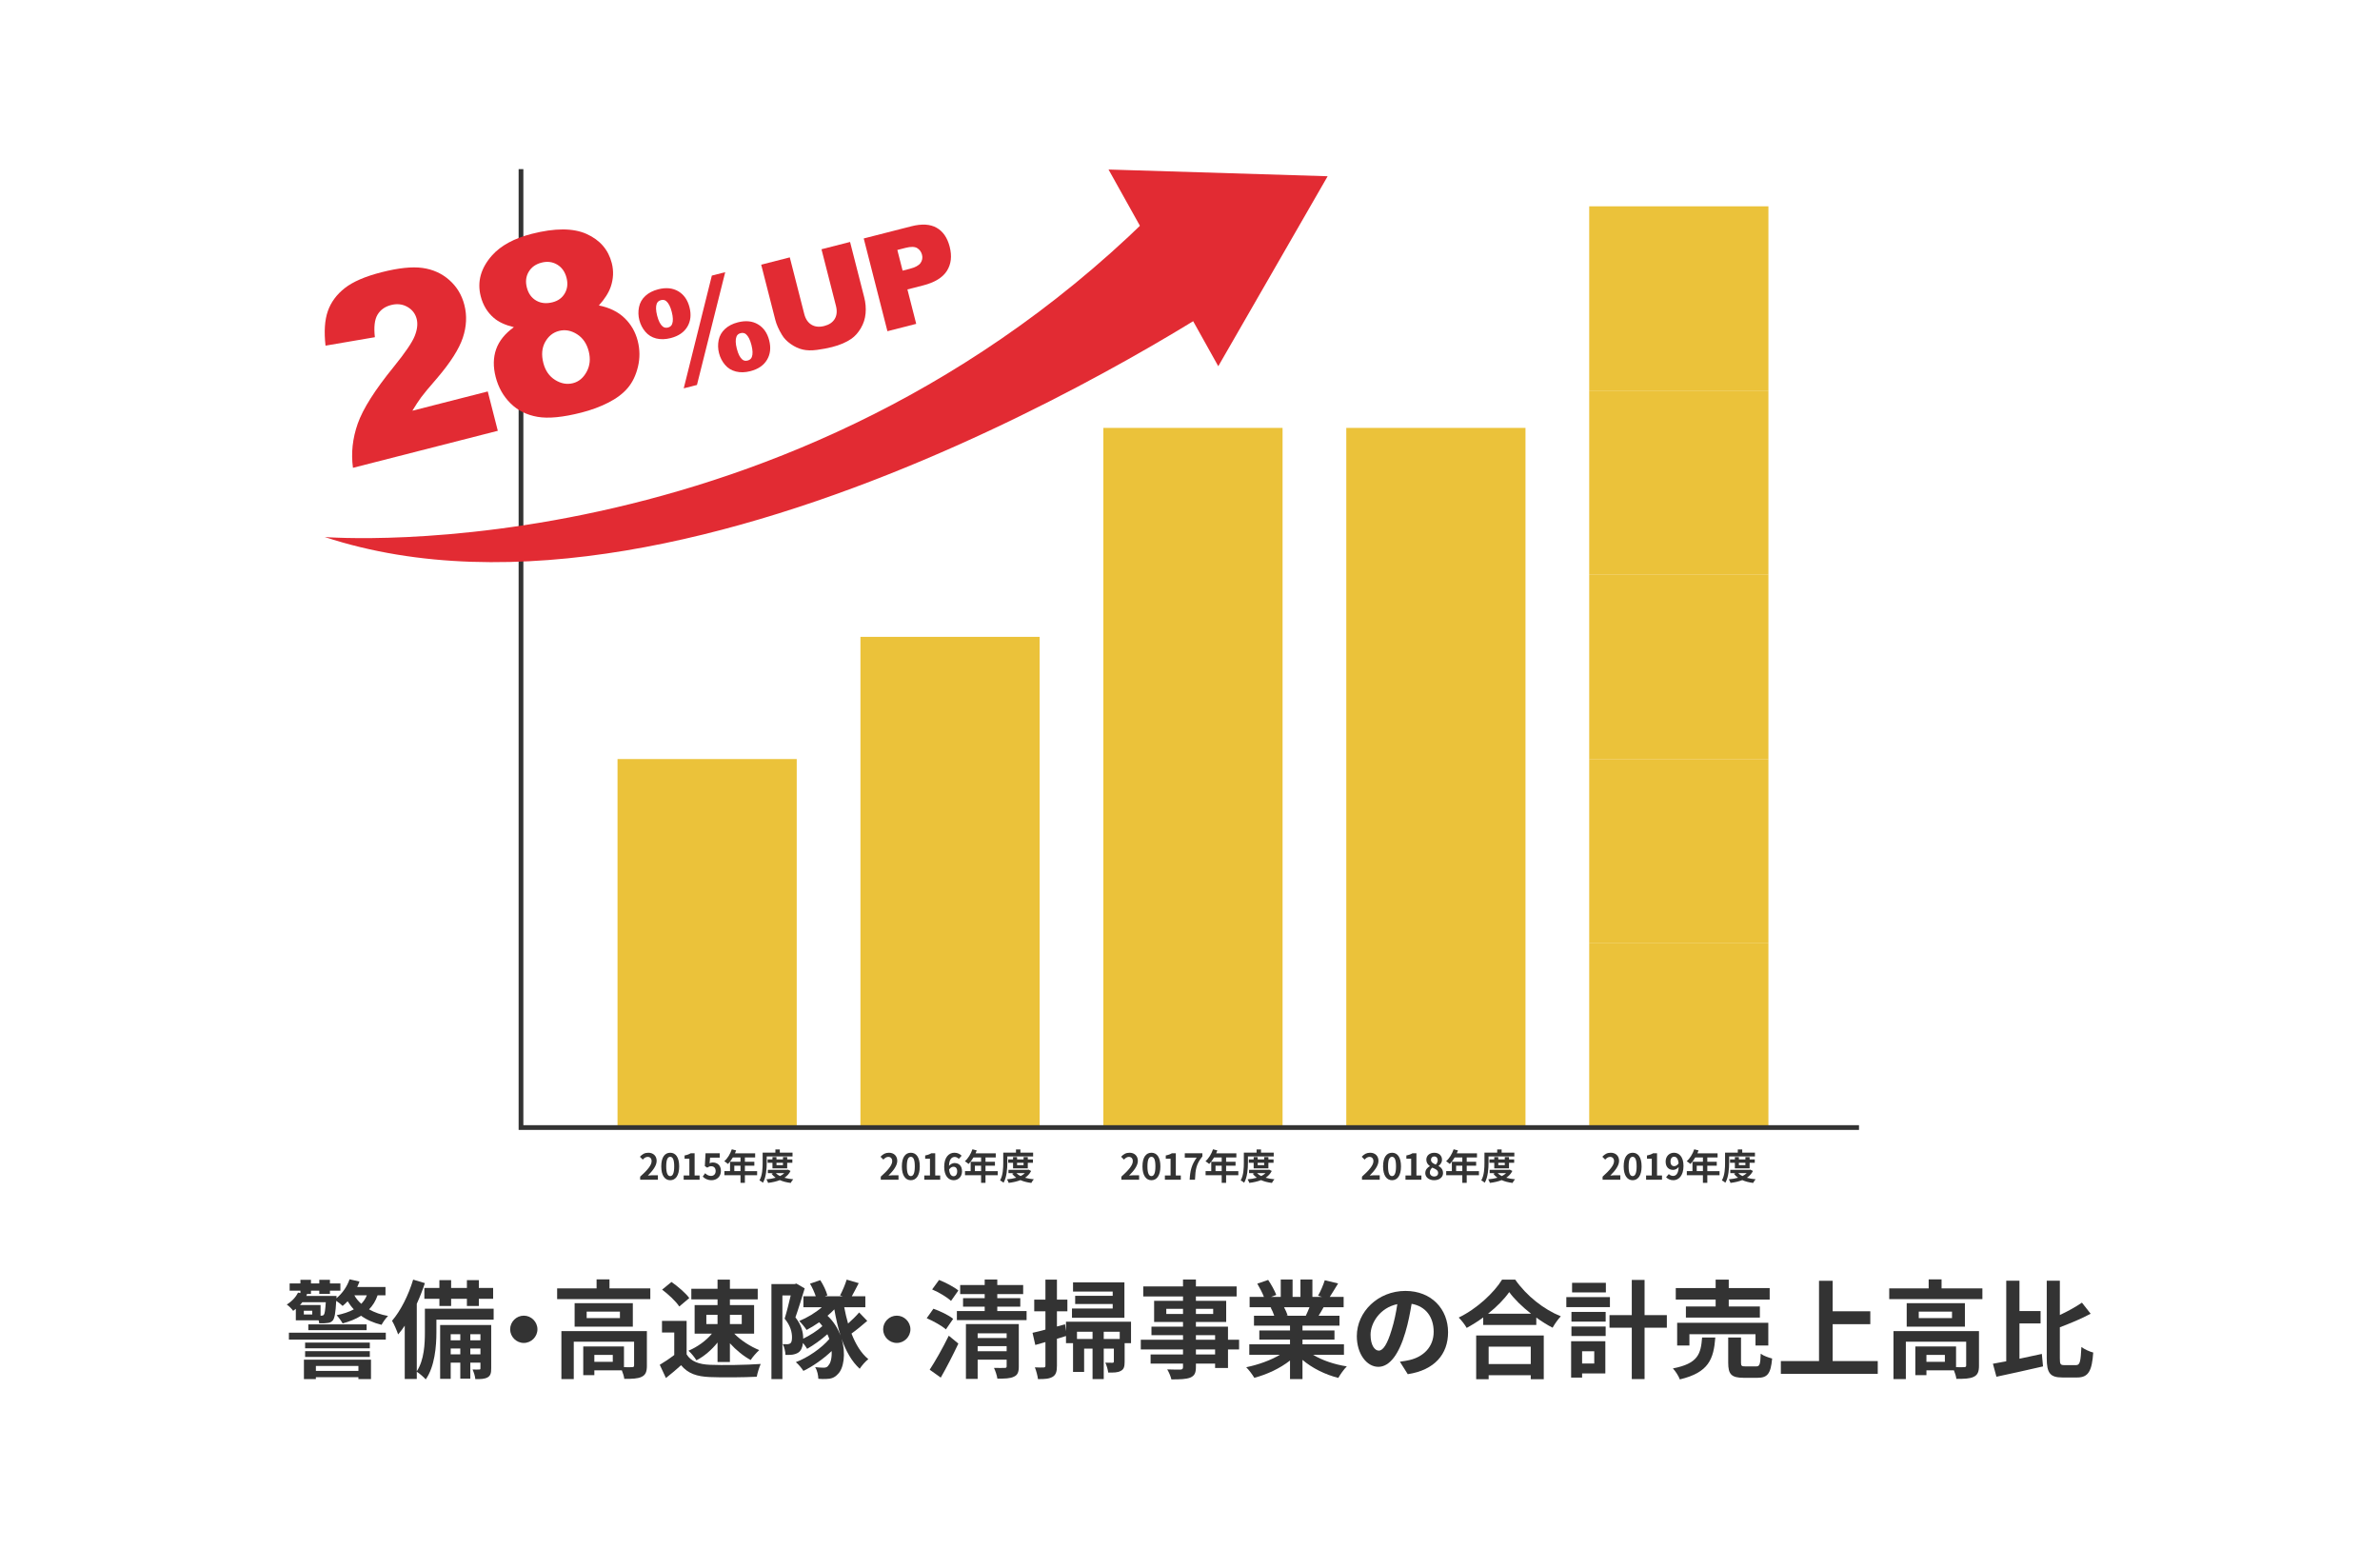 <?xml version="1.0" encoding="UTF-8"?><svg id="_レイヤー_1" xmlns="http://www.w3.org/2000/svg" viewBox="0 0 415 270"><defs><style>.cls-1{fill:none;stroke:#333;stroke-miterlimit:10;stroke-width:.826px;}.cls-2{fill:#fff;}.cls-3{fill:#ebc23a;}.cls-4{fill:#333;}.cls-5{fill:#e22b33;}</style></defs><rect class="cls-2" width="415" height="270"/><g><g><g><path class="cls-4" d="M65.842,225.845c-.335,.985-.837,1.784-1.487,2.454,.948,.539,2.063,.93,3.309,1.152-.39,.372-.874,1.06-1.134,1.542-1.375-.335-2.565-.855-3.569-1.58-.91,.577-2.007,1.004-3.216,1.339-.185-.354-.706-1.097-1.04-1.432,1.134-.242,2.156-.558,2.992-1.022-.408-.427-.762-.91-1.078-1.412-.279,.297-.577,.576-.874,.818-.241-.242-.706-.632-1.115-.892-.112,2.082-.278,3.011-.595,3.42-.26,.297-.595,.427-.967,.447-.335,.055-.873,.075-1.412,.055-.018-.148-.037-.335-.093-.52h-3.978v-2.007c-.148,.13-.297,.241-.465,.353-.241-.353-.762-.874-1.115-1.097,.948-.595,1.599-1.338,1.97-2.082l.409,.075v-.409h-1.877v-1.263h1.877v-.632h1.84v.632h1.451v-.632h1.858v.632h1.822v1.263h-1.822v.559h-1.858v-.559h-1.451v.559h-.892l.224,.036c-.056,.112-.094,.205-.149,.317h5.279s0,.205-.018,.408c1.04-.873,1.859-2.045,2.286-3.308l1.728,.39c-.111,.316-.241,.632-.39,.948h4.926v1.45h-1.375Zm-15.465,6.525h16.896v1.208h-16.896v-1.208Zm5.706-2.974c.167,0,.279-.037,.39-.167,.149-.187,.242-.762,.335-2.175h-4.089c-.13,.167-.26,.335-.409,.483h3.588v1.859h.185Zm-1.635-.855h-1.469v.65h1.469v-.65Zm-1.45,8.531h11.691v3.383h-2.194v-.335h-7.416v.335h-2.082v-3.383Zm11.487-1.988h-11.283v-.986h11.283v.986Zm-11.283,.501h11.283v1.004h-11.283v-1.004Zm10.726-4.665v1.003h-10.168v-1.003h10.168Zm-8.847,7.249v.855h7.416v-.855h-7.416Zm6.709-12.324c.297,.558,.707,1.041,1.209,1.487,.409-.427,.743-.91,.967-1.487h-2.176Z"/><path class="cls-4" d="M86.078,230.102h-9.982v2.194c0,2.417-.279,5.966-1.859,8.215-.316-.371-1.134-1.078-1.562-1.338v1.264h-2.1v-9.294c-.372,.558-.762,1.078-1.152,1.524-.167-.52-.707-1.804-1.06-2.379,1.487-1.729,2.862-4.443,3.68-7.175l2.046,.613c-.391,1.19-.874,2.417-1.413,3.606v11.766c1.302-1.989,1.413-4.796,1.413-6.84v-4.071h11.989v1.914Zm-9.461-5.539v-1.357h2.045v1.357h2.751v-1.357h2.082v1.357h2.491v1.896h-2.491v1.245h-2.082v-1.245h-2.751v1.245h-2.045v-1.245h-2.621v-1.896h2.621Zm9.034,14.015c0,.837-.112,1.282-.632,1.58-.502,.279-1.171,.317-2.137,.297-.037-.502-.261-1.19-.484-1.673,.52,.018,.985,.018,1.171,0,.167,0,.205-.037,.205-.224v-.966h-1.766v2.788h-1.747v-2.788h-1.674v2.825h-1.84v-9.387h8.904v7.547Zm-7.064-5.948v1.06h1.674v-1.06h-1.674Zm1.674,3.513v-1.022h-1.674v1.022h1.674Zm1.747-3.513v1.06h1.766v-1.06h-1.766Zm1.766,3.513v-1.022h-1.766v1.022h1.766Z"/><path class="cls-4" d="M91.334,229.396c1.302,0,2.379,1.078,2.379,2.379s-1.078,2.379-2.379,2.379-2.379-1.079-2.379-2.379,1.079-2.379,2.379-2.379Z"/><path class="cls-4" d="M113.394,224.638v1.877h-16.246v-1.877h6.878v-1.562h2.249v1.562h7.12Zm-.595,13.476c0,1.022-.205,1.617-.93,1.952-.688,.335-1.674,.353-3.011,.353-.055-.427-.223-1.003-.427-1.487h-4.796v.837h-1.934v-5h7.101v3.606c.631,.018,1.208,.018,1.412,0,.278-.018,.353-.075,.353-.297v-4.144h-10.52v6.524h-2.156v-8.365h14.907v6.023Zm-2.454-10.892v4.089h-10.149v-4.089h10.149Zm-2.249,1.468h-5.8v1.134h5.8v-1.134Zm-1.245,7.547h-3.216v1.208h3.216v-1.208Z"/><path class="cls-4" d="M119.726,236.144c.762,1.245,2.156,1.747,4.09,1.821,2.175,.094,6.356,.037,8.828-.148-.241,.52-.576,1.599-.688,2.23-2.23,.112-5.966,.149-8.178,.056-2.286-.093-3.811-.614-5.019-2.064-.819,.725-1.636,1.45-2.64,2.231l-1.078-2.306c.78-.464,1.71-1.078,2.528-1.71v-3.922h-2.138v-2.026h4.294v5.837Zm-1.282-8.346c-.576-.892-1.895-2.119-2.992-2.937l1.635-1.339c1.115,.781,2.472,1.934,3.104,2.808l-1.747,1.468Zm6.673-1.245h-4.572v-1.841h4.572v-1.598h2.156v1.598h4.851v1.841h-4.851v1.003h4.219v4.982h-3.457c1.115,1.152,2.825,2.249,4.349,2.862-.465,.427-1.152,1.19-1.487,1.729-1.227-.651-2.547-1.729-3.624-2.919v3.271h-2.156v-3.401c-1.022,1.282-2.342,2.417-3.68,3.104-.317-.52-.93-1.282-1.394-1.673,1.524-.632,3.085-1.747,4.089-2.974h-3.011v-4.982h3.996v-1.003Zm-1.952,4.312h1.952v-1.617h-1.952v1.617Zm4.108-1.617v1.617h2.064v-1.617h-2.064Z"/><path class="cls-4" d="M151.226,230.306c-.873,.762-1.895,1.599-2.75,2.212,.725,1.859,1.673,3.439,2.937,4.461-.502,.372-1.152,1.134-1.506,1.674-1.393-1.264-2.397-3.068-3.16-5.223,.799,2.62,.353,5.241-.669,6.171-.576,.632-1.17,.818-2.082,.837-.39,.018-.818,0-1.301-.037-.019-.577-.167-1.413-.559-2.026,.595,.055,1.06,.093,1.469,.093,.39,0,.688-.075,.91-.483,.335-.372,.559-1.282,.502-2.417-1.431,1.357-3.29,2.677-4.926,3.457-.316-.483-.855-1.152-1.32-1.523,2.082-.781,4.48-2.436,5.837-4.034-.094-.279-.205-.559-.335-.837-1.06,.948-2.436,1.933-3.532,2.547-.187-.317-.447-.688-.725-1.022-.094,.78-.335,1.338-.781,1.654-.297,.204-.65,.316-1.078,.39-.317,.037-.762,.055-1.19,.037-.019-.52-.187-1.357-.484-1.877,.335,.018,.577,.018,.819,.018,.205-.018,.371-.055,.52-.167,.205-.148,.279-.52,.279-1.04,0-.856-.242-2.008-1.283-3.253,.372-1.171,.762-2.789,1.06-4.052h-1.45v14.591h-1.914v-16.562h4.034l.316-.093,1.451,.837c-.484,1.58-1.097,3.606-1.617,5.056,1.115,1.412,1.356,2.657,1.356,3.717,1.153-.558,2.473-1.394,3.346-2.193-.167-.242-.353-.465-.558-.669-.725,.502-1.487,.967-2.194,1.338-.26-.408-.91-1.208-1.282-1.561,1.394-.577,2.826-1.432,3.941-2.398h-3.216v-1.914h2.156c-.242-.707-.613-1.542-1.004-2.193l1.784-.614c.539,.799,1.041,1.896,1.246,2.639l-.427,.167h3.104l-.465-.148c.408-.762,.892-1.896,1.152-2.751l2.1,.613c-.427,.819-.836,1.636-1.208,2.286h2.361v1.914h-3.681c.185,.985,.409,1.934,.669,2.844,.688-.613,1.431-1.338,1.933-1.933l1.412,1.468Zm-4.665,2.547c-.447-1.412-.799-2.937-1.079-4.554-.372,.39-.762,.762-1.19,1.115,1.079,1.004,1.804,2.212,2.268,3.439Z"/><path class="cls-4" d="M156.371,229.396c1.302,0,2.379,1.078,2.379,2.379s-1.078,2.379-2.379,2.379-2.379-1.079-2.379-2.379,1.079-2.379,2.379-2.379Z"/><path class="cls-4" d="M164.936,231.794c-.707-.632-2.175-1.45-3.346-1.952l1.171-1.654c1.152,.409,2.695,1.134,3.439,1.766l-1.264,1.84Zm-2.825,7.027c.928-1.413,2.267-3.755,3.327-5.93l1.673,1.375c-.93,1.971-2.025,4.108-3.067,5.93l-1.933-1.375Zm3.717-11.99c-.669-.65-2.119-1.505-3.29-2.007l1.208-1.654c1.134,.447,2.621,1.227,3.364,1.841l-1.282,1.821Zm13.178,1.766v1.58h-12.156v-1.58h4.851v-.762h-3.773v-1.487h3.773v-.707h-4.275v-1.58h4.275v-.967h2.194v.967h4.516v1.58h-4.516v.707h4.014v1.487h-4.014v.762h5.111Zm-1.357,9.647c0,.985-.185,1.505-.873,1.803-.651,.317-1.58,.335-2.863,.335-.074-.558-.353-1.375-.595-1.877,.762,.019,1.636,.019,1.878,0,.241,0,.334-.055,.334-.278v-1.153h-5.056v3.346h-2.045v-9.554h9.219v7.38Zm-7.175-5.763v.819h5.056v-.819h-5.056Zm5.056,3.123v-.892h-5.056v.892h5.056Z"/><path class="cls-4" d="M197.217,234.192h-1.115v3.234c0,.818-.111,1.32-.669,1.598-.538,.317-1.245,.297-2.193,.297-.055-.52-.279-1.245-.502-1.728,.558,.018,1.06,.018,1.245,.018,.187-.018,.242-.055,.242-.223v-2.249h-1.766v5.316h-1.951v-5.316h-1.469v4.071h-1.934v-5.019h-1.226v-1.246c-.521,.167-1.06,.317-1.581,.484v4.684c0,1.022-.167,1.58-.725,1.933-.576,.354-1.357,.428-2.583,.409-.056-.539-.297-1.45-.539-2.045,.65,.037,1.301,.037,1.524,.018,.223,0,.316-.074,.316-.316v-4.108c-.613,.187-1.227,.354-1.765,.502l-.484-2.119c.632-.13,1.412-.335,2.249-.558v-3.197h-1.952v-2.026h1.952v-3.494h2.007v3.494h1.822v2.026h-1.822v2.657l1.413-.39,.167,1.209v-1.654h11.338v3.736Zm-1.152-4.424h-9.145v-1.618h7.1v-.78h-6.543v-1.432h6.543v-.743h-6.915v-1.599h8.959v6.172Zm-5.557,3.699v-1.264h-2.714v1.264h2.714Zm4.739-1.264h-2.789v1.264h2.789v-1.264Z"/><path class="cls-4" d="M216.06,235.288h-1.934v3.235h-2.249v-.762h-3.346v.576c0,1.097-.26,1.543-.985,1.859-.706,.279-1.71,.316-3.29,.316-.112-.52-.447-1.282-.725-1.747,.892,.037,1.989,.037,2.286,.037,.353-.018,.464-.13,.464-.465v-.576h-5.651v-1.599h5.651v-.874h-7.36v-1.691h7.36v-.799h-5.501v-1.487h5.501v-.818h-5.037v-3.681h5.037v-.762h-6.933v-1.747h6.933v-1.209h2.249v1.209h7.101v1.747h-7.101v.762h5.28v3.681h-5.28v.818h5.595v2.286h1.934v1.691Zm-9.778-6.189v-.892h-2.918v.892h2.918Zm2.249-.892v.892h3.011v-.892h-3.011Zm0,5.391h3.346v-.799h-3.346v.799Zm3.346,1.691h-3.346v.874h3.346v-.874Z"/><path class="cls-4" d="M228.954,236.217c1.58,.967,3.736,1.692,5.892,2.026-.501,.483-1.152,1.412-1.487,2.007-2.285-.576-4.535-1.692-6.245-3.141v3.346h-2.175v-3.234c-1.728,1.357-4.014,2.435-6.226,3.011-.317-.539-.949-1.394-1.413-1.841,2.082-.427,4.276-1.208,5.874-2.175h-5.335v-1.822h7.1v-.818h-5.353v-1.598h5.353v-.837h-6.283v-1.729h3.532c-.148-.465-.39-1.022-.631-1.45l.223-.037h-3.885v-1.803h2.491c-.26-.707-.743-1.599-1.152-2.305l1.896-.651c.538,.799,1.152,1.896,1.412,2.621l-.911,.335h1.692v-3.03h2.064v3.03h1.375v-3.03h2.082v3.03h1.654l-.669-.205c.447-.762,.911-1.877,1.171-2.695l2.324,.558c-.521,.855-1.023,1.691-1.451,2.342h2.417v1.803h-3.494c-.297,.539-.595,1.041-.874,1.487h3.643v1.729h-6.45v.837h5.577v1.598h-5.577v.818h7.231v1.822h-5.391Zm-5.056-8.29c.26,.484,.502,1.022,.632,1.432l-.317,.055h3.476c.223-.446,.446-.985,.65-1.487h-4.442Z"/><path class="cls-4" d="M244.098,237.426c.706-.093,1.227-.187,1.71-.297,2.361-.558,4.182-2.249,4.182-4.926,0-2.547-1.375-4.443-3.847-4.87-.26,1.562-.577,3.271-1.097,5-1.097,3.717-2.695,5.985-4.703,5.985-2.025,0-3.754-2.249-3.754-5.353,0-4.238,3.699-7.882,8.476-7.882,4.554,0,7.435,3.179,7.435,7.194,0,3.866-2.379,6.616-7.027,7.323l-1.375-2.175Zm-1.432-5.577c.427-1.356,.762-2.937,.985-4.46-3.048,.631-4.666,3.308-4.666,5.334,0,1.859,.744,2.769,1.432,2.769,.762,0,1.506-1.152,2.249-3.643Z"/><path class="cls-4" d="M264.204,223.113c1.988,2.844,4.999,5.204,7.955,6.394-.539,.577-1.041,1.302-1.432,1.989-.948-.483-1.914-1.097-2.844-1.765v1.282h-9.257v-1.302c-.91,.669-1.895,1.282-2.88,1.822-.297-.539-.911-1.338-1.394-1.803,3.197-1.543,6.171-4.35,7.565-6.617h2.286Zm-6.803,9.74h11.784v7.622h-2.267v-.689h-7.342v.689h-2.175v-7.622Zm9.572-3.792c-1.542-1.209-2.919-2.547-3.811-3.773-.873,1.245-2.175,2.565-3.699,3.773h7.51Zm-7.398,5.743v3.029h7.342v-3.029h-7.342Z"/><path class="cls-4" d="M280.722,227.909h-7.602v-1.747h7.602v1.747Zm-.799,11.561h-4.052v.725h-1.914v-6.338h5.966v5.613Zm-5.911-10.726h5.967v1.692h-5.967v-1.692Zm0,2.547h5.967v1.654h-5.967v-1.654Zm6.003-5.948h-5.892v-1.673h5.892v1.673Zm-4.144,10.261v2.137h2.119v-2.137h-2.119Zm14.777-4.108h-3.885v8.959h-2.23v-8.959h-3.885v-2.193h3.885v-6.135h2.23v6.135h3.885v2.193Z"/><path class="cls-4" d="M299.1,233.206c-.297,3.736-1.115,6.097-6.189,7.305-.205-.576-.762-1.45-1.209-1.914,4.406-.855,4.87-2.527,5.093-5.391h2.305Zm.056-6.616h-6.952v-2.008h6.952v-1.468h2.285v1.468h7.138v2.008h-7.138v1.208h5.428v1.934h-12.899v-1.934h5.186v-1.208Zm6.951,8.011v-1.97h-11.524v1.97h-2.137v-3.959h15.892v3.959h-2.231Zm.112,3.643c.613,0,.725-.316,.799-2.212,.446,.353,1.393,.688,1.988,.837-.241,2.677-.818,3.364-2.565,3.364h-2.397c-2.156,0-2.696-.632-2.696-2.621v-4.406h2.231v4.368c0,.595,.111,.669,.78,.669h1.859Z"/><path class="cls-4" d="M327.423,237.314v2.231h-16.896v-2.231h6.654v-13.996h2.379v5.316h6.562v2.249h-6.562v6.431h7.864Z"/><path class="cls-4" d="M345.67,224.638v1.877h-16.246v-1.877h6.878v-1.562h2.249v1.562h7.12Zm-.595,13.476c0,1.022-.205,1.617-.93,1.952-.688,.335-1.674,.353-3.011,.353-.055-.427-.223-1.003-.427-1.487h-4.796v.837h-1.934v-5h7.101v3.606c.631,.018,1.208,.018,1.412,0,.278-.018,.353-.075,.353-.297v-4.144h-10.52v6.524h-2.156v-8.365h14.907v6.023Zm-2.454-10.892v4.089h-10.149v-4.089h10.149Zm-2.249,1.468h-5.8v1.134h5.8v-1.134Zm-1.245,7.547h-3.216v1.208h3.216v-1.208Z"/><path class="cls-4" d="M352.132,236.906c1.283-.261,2.621-.559,3.904-.837l.205,2.175c-2.807,.65-5.836,1.32-8.123,1.803l-.614-2.267c.689-.112,1.469-.26,2.324-.427v-14.053h2.305v5.298h3.681v2.156h-3.681v6.153Zm9.871,1.115c.688,0,.799-.632,.93-3.161,.52,.391,1.45,.819,2.063,.967-.223,3.141-.799,4.349-2.788,4.349h-2.566c-2.156,0-2.751-.743-2.751-3.382v-13.495h2.286v5.985c1.432-.669,2.826-1.45,3.848-2.156l1.524,1.934c-1.617,.873-3.569,1.673-5.372,2.36v5.391c0,1.06,.093,1.209,.799,1.209h2.026Z"/></g><g><g><rect class="cls-3" x="277.109" y="35.972" width="31.248" height="32.125"/><rect class="cls-3" x="277.109" y="68.097" width="31.248" height="32.125"/><rect class="cls-3" x="277.109" y="100.222" width="31.248" height="32.125"/><rect class="cls-3" x="277.109" y="132.347" width="31.248" height="32.125"/><rect class="cls-3" x="277.109" y="164.472" width="31.248" height="32.125"/></g><polygon class="cls-3" points="234.751 74.608 234.751 99.006 234.751 123.403 234.751 147.801 234.751 172.199 234.751 196.597 265.999 196.597 265.999 172.199 265.999 147.801 265.999 123.403 265.999 99.006 265.999 74.608 234.751 74.608"/><polygon class="cls-3" points="192.393 99.006 192.393 123.403 192.393 147.801 192.393 172.199 192.393 196.597 223.641 196.597 223.641 172.199 223.641 147.801 223.641 123.403 223.641 99.006 223.641 74.608 192.393 74.608 192.393 99.006"/><polygon class="cls-3" points="150.035 111.041 150.035 139.56 150.035 168.079 150.035 196.597 181.283 196.597 181.283 168.079 181.283 139.56 181.283 111.041 150.035 111.041"/><polygon class="cls-3" points="107.677 132.347 107.677 164.472 107.677 196.597 138.925 196.597 138.925 164.472 138.925 132.347 107.677 132.347"/><polyline class="cls-1" points="90.846 29.489 90.846 196.597 324.154 196.597"/><g><path class="cls-4" d="M111.625,205.162c1.253-1.123,1.996-1.99,1.996-2.701,0-.468-.256-.749-.693-.749-.337,0-.618,.219-.849,.475l-.499-.499c.424-.45,.837-.699,1.467-.699,.873,0,1.453,.561,1.453,1.421,0,.837-.693,1.734-1.534,2.558,.231-.025,.536-.049,.749-.049h1.004v.773h-3.094v-.53Z"/><path class="cls-4" d="M115.303,203.366c0-1.597,.624-2.376,1.566-2.376,.936,0,1.56,.785,1.56,2.376s-.624,2.415-1.56,2.415c-.942,0-1.566-.824-1.566-2.415Zm2.258,0c0-1.291-.299-1.665-.693-1.665-.399,0-.699,.374-.699,1.665s.299,1.697,.699,1.697c.393,0,.693-.399,.693-1.697Z"/><path class="cls-4" d="M119.212,204.951h.992v-2.92h-.836v-.568c.462-.088,.779-.206,1.073-.387h.679v3.874h.868v.742h-2.776v-.742Z"/><path class="cls-4" d="M122.534,205.15l.423-.587c.262,.256,.587,.468,1.017,.468,.48,0,.817-.305,.817-.848,0-.536-.312-.837-.779-.837-.274,0-.424,.07-.693,.244l-.417-.274,.124-2.24h2.471v.767h-1.679l-.087,.98c.18-.088,.343-.131,.554-.131,.774,0,1.422,.462,1.422,1.466,0,1.029-.761,1.622-1.616,1.622-.729,0-1.216-.287-1.559-.63Z"/><path class="cls-4" d="M132.019,204.906h-2.133v1.336h-.767v-1.336h-2.807v-.711h.985v-1.634h1.822v-.749h-1.335c-.256,.444-.555,.843-.848,1.135-.144-.124-.462-.374-.643-.48,.562-.474,1.042-1.272,1.311-2.077l.754,.193c-.055,.175-.124,.344-.206,.512h3.524v.717h-1.79v.749h1.647v.687h-1.647v.948h2.133v.711Zm-2.9-.711v-.948h-1.079v.948h1.079Z"/><path class="cls-4" d="M133.694,202.718c0,1.01-.094,2.539-.661,3.499-.125-.125-.437-.331-.605-.405,.517-.886,.554-2.184,.554-3.094v-1.747h2.221v-.555h.773v.555h2.215v.661h-4.497v1.086Zm4.155,1.447c-.25,.499-.618,.886-1.067,1.186,.455,.131,.973,.218,1.534,.268-.15,.155-.344,.443-.437,.636-.718-.088-1.354-.25-1.896-.493-.612,.243-1.311,.393-2.053,.487-.056-.188-.188-.468-.299-.624,.574-.05,1.123-.137,1.615-.281-.274-.193-.517-.423-.717-.692l.293-.107h-.93v-.58h3.362l.131-.031,.462,.231Zm-3.156-.449v-.974h-.843v-.586h.843v-.412h.699v.412h1.135v-.412h.736v.412h.898v.586h-.898v.974h-2.57Zm.586,.829c.188,.2,.438,.369,.73,.512,.287-.137,.543-.313,.749-.512h-1.479Zm.113-1.803v.412h1.135v-.412h-1.135Z"/></g><g><path class="cls-4" d="M153.579,205.162c1.254-1.123,1.996-1.99,1.996-2.701,0-.468-.255-.749-.692-.749-.338,0-.618,.219-.849,.475l-.499-.499c.424-.45,.836-.699,1.466-.699,.873,0,1.454,.561,1.454,1.421,0,.837-.693,1.734-1.534,2.558,.231-.025,.536-.049,.748-.049h1.004v.773h-3.094v-.53Z"/><path class="cls-4" d="M157.258,203.366c0-1.597,.623-2.376,1.566-2.376,.936,0,1.559,.785,1.559,2.376s-.623,2.415-1.559,2.415c-.943,0-1.566-.824-1.566-2.415Zm2.257,0c0-1.291-.299-1.665-.692-1.665-.399,0-.699,.374-.699,1.665s.299,1.697,.699,1.697c.392,0,.692-.399,.692-1.697Z"/><path class="cls-4" d="M161.167,204.951h.991v-2.92h-.836v-.568c.462-.088,.78-.206,1.074-.387h.679v3.874h.867v.742h-2.775v-.742Z"/><path class="cls-4" d="M167.189,202.062c-.162-.188-.443-.337-.711-.337-.53,0-.967,.399-1.004,1.553,.249-.305,.648-.492,.948-.492,.774,0,1.323,.462,1.323,1.453,0,.949-.661,1.541-1.447,1.541-.88,0-1.659-.706-1.659-2.333,0-1.722,.854-2.458,1.783-2.458,.562,0,.974,.237,1.254,.523l-.487,.549Zm-.286,2.177c0-.548-.256-.804-.655-.804-.249,0-.524,.131-.755,.487,.088,.842,.399,1.166,.786,1.166,.343,0,.624-.287,.624-.849Z"/><path class="cls-4" d="M173.974,204.906h-2.133v1.336h-.767v-1.336h-2.808v-.711h.986v-1.634h1.822v-.749h-1.335c-.256,.444-.555,.843-.849,1.135-.143-.124-.462-.374-.642-.48,.562-.474,1.041-1.272,1.31-2.077l.755,.193c-.056,.175-.125,.344-.206,.512h3.524v.717h-1.79v.749h1.646v.687h-1.646v.948h2.133v.711Zm-2.9-.711v-.948h-1.08v.948h1.08Z"/><path class="cls-4" d="M175.647,202.718c0,1.01-.093,2.539-.661,3.499-.124-.125-.437-.331-.605-.405,.518-.886,.555-2.184,.555-3.094v-1.747h2.221v-.555h.773v.555h2.215v.661h-4.498v1.086Zm4.155,1.447c-.249,.499-.617,.886-1.067,1.186,.456,.131,.973,.218,1.534,.268-.149,.155-.343,.443-.437,.636-.717-.088-1.354-.25-1.896-.493-.611,.243-1.31,.393-2.053,.487-.055-.188-.187-.468-.299-.624,.575-.05,1.123-.137,1.616-.281-.274-.193-.518-.423-.718-.692l.293-.107h-.93v-.58h3.362l.131-.031,.462,.231Zm-3.156-.449v-.974h-.842v-.586h.842v-.412h.699v.412h1.135v-.412h.737v.412h.898v.586h-.898v.974h-2.571Zm.587,.829c.188,.2,.437,.369,.73,.512,.287-.137,.542-.313,.748-.512h-1.478Zm.112-1.803v.412h1.135v-.412h-1.135Z"/></g><g><path class="cls-4" d="M195.534,205.162c1.253-1.123,1.996-1.99,1.996-2.701,0-.468-.256-.749-.693-.749-.337,0-.618,.219-.849,.475l-.499-.499c.424-.45,.837-.699,1.467-.699,.873,0,1.453,.561,1.453,1.421,0,.837-.693,1.734-1.534,2.558,.231-.025,.536-.049,.749-.049h1.004v.773h-3.094v-.53Z"/><path class="cls-4" d="M199.212,203.366c0-1.597,.624-2.376,1.566-2.376,.936,0,1.56,.785,1.56,2.376s-.624,2.415-1.56,2.415c-.942,0-1.566-.824-1.566-2.415Zm2.258,0c0-1.291-.299-1.665-.693-1.665-.399,0-.699,.374-.699,1.665s.299,1.697,.699,1.697c.393,0,.693-.399,.693-1.697Z"/><path class="cls-4" d="M203.12,204.951h.992v-2.92h-.836v-.568c.462-.088,.779-.206,1.073-.387h.679v3.874h.868v.742h-2.776v-.742Z"/><path class="cls-4" d="M208.67,201.844h-2.078v-.767h3.069v.555c-1.073,1.31-1.216,2.252-1.29,4.061h-.93c.081-1.603,.349-2.626,1.229-3.849Z"/><path class="cls-4" d="M215.928,204.906h-2.133v1.336h-.767v-1.336h-2.807v-.711h.985v-1.634h1.822v-.749h-1.335c-.256,.444-.555,.843-.848,1.135-.144-.124-.462-.374-.643-.48,.562-.474,1.042-1.272,1.311-2.077l.754,.193c-.055,.175-.124,.344-.206,.512h3.524v.717h-1.79v.749h1.647v.687h-1.647v.948h2.133v.711Zm-2.9-.711v-.948h-1.079v.948h1.079Z"/><path class="cls-4" d="M217.602,202.718c0,1.01-.094,2.539-.661,3.499-.125-.125-.437-.331-.605-.405,.517-.886,.554-2.184,.554-3.094v-1.747h2.221v-.555h.773v.555h2.215v.661h-4.497v1.086Zm4.155,1.447c-.25,.499-.618,.886-1.067,1.186,.455,.131,.973,.218,1.534,.268-.15,.155-.344,.443-.437,.636-.718-.088-1.354-.25-1.896-.493-.612,.243-1.311,.393-2.053,.487-.056-.188-.188-.468-.299-.624,.574-.05,1.123-.137,1.615-.281-.274-.193-.517-.423-.717-.692l.293-.107h-.93v-.58h3.362l.131-.031,.462,.231Zm-3.156-.449v-.974h-.843v-.586h.843v-.412h.699v.412h1.135v-.412h.736v.412h.898v.586h-.898v.974h-2.57Zm.586,.829c.188,.2,.438,.369,.73,.512,.287-.137,.543-.313,.749-.512h-1.479Zm.113-1.803v.412h1.135v-.412h-1.135Z"/></g><g><path class="cls-4" d="M237.488,205.162c1.254-1.123,1.996-1.99,1.996-2.701,0-.468-.255-.749-.692-.749-.338,0-.618,.219-.849,.475l-.499-.499c.424-.45,.836-.699,1.466-.699,.873,0,1.454,.561,1.454,1.421,0,.837-.693,1.734-1.534,2.558,.231-.025,.536-.049,.748-.049h1.004v.773h-3.094v-.53Z"/><path class="cls-4" d="M241.167,203.366c0-1.597,.623-2.376,1.566-2.376,.936,0,1.559,.785,1.559,2.376s-.623,2.415-1.559,2.415c-.943,0-1.566-.824-1.566-2.415Zm2.257,0c0-1.291-.299-1.665-.692-1.665-.399,0-.699,.374-.699,1.665s.299,1.697,.699,1.697c.392,0,.692-.399,.692-1.697Z"/><path class="cls-4" d="M245.075,204.951h.991v-2.92h-.836v-.568c.462-.088,.78-.206,1.074-.387h.679v3.874h.867v.742h-2.775v-.742Z"/><path class="cls-4" d="M248.528,204.544c0-.592,.362-.973,.792-1.204v-.031c-.356-.255-.611-.605-.611-1.098,0-.742,.586-1.216,1.39-1.216,.818,0,1.342,.493,1.342,1.229,0,.455-.287,.836-.593,1.054v.031c.424,.231,.773,.606,.773,1.235,0,.7-.617,1.236-1.554,1.236-.879,0-1.54-.512-1.54-1.236Zm2.239-.03c0-.481-.423-.68-1.022-.923-.25,.2-.424,.511-.424,.855,0,.417,.343,.686,.773,.686,.387,0,.673-.218,.673-.617Zm-.075-2.234c0-.374-.225-.642-.611-.642-.313,0-.562,.206-.562,.574,0,.438,.356,.649,.842,.843,.225-.237,.331-.499,.331-.774Z"/><path class="cls-4" d="M257.883,204.906h-2.133v1.336h-.767v-1.336h-2.808v-.711h.986v-1.634h1.822v-.749h-1.335c-.256,.444-.555,.843-.849,1.135-.143-.124-.462-.374-.642-.48,.562-.474,1.041-1.272,1.31-2.077l.755,.193c-.056,.175-.125,.344-.206,.512h3.524v.717h-1.79v.749h1.646v.687h-1.646v.948h2.133v.711Zm-2.9-.711v-.948h-1.08v.948h1.08Z"/><path class="cls-4" d="M259.556,202.718c0,1.01-.093,2.539-.661,3.499-.124-.125-.437-.331-.605-.405,.518-.886,.555-2.184,.555-3.094v-1.747h2.221v-.555h.773v.555h2.215v.661h-4.498v1.086Zm4.155,1.447c-.249,.499-.617,.886-1.067,1.186,.456,.131,.973,.218,1.534,.268-.149,.155-.343,.443-.437,.636-.717-.088-1.354-.25-1.896-.493-.611,.243-1.31,.393-2.053,.487-.055-.188-.187-.468-.299-.624,.575-.05,1.123-.137,1.616-.281-.274-.193-.518-.423-.718-.692l.293-.107h-.93v-.58h3.362l.131-.031,.462,.231Zm-3.156-.449v-.974h-.842v-.586h.842v-.412h.699v.412h1.135v-.412h.737v.412h.898v.586h-.898v.974h-2.571Zm.587,.829c.188,.2,.437,.369,.73,.512,.287-.137,.542-.313,.748-.512h-1.478Zm.112-1.803v.412h1.135v-.412h-1.135Z"/></g><g><path class="cls-4" d="M279.443,205.162c1.253-1.123,1.996-1.99,1.996-2.701,0-.468-.256-.749-.693-.749-.337,0-.618,.219-.849,.475l-.499-.499c.424-.45,.837-.699,1.467-.699,.873,0,1.453,.561,1.453,1.421,0,.837-.693,1.734-1.534,2.558,.231-.025,.536-.049,.749-.049h1.004v.773h-3.094v-.53Z"/><path class="cls-4" d="M283.121,203.366c0-1.597,.624-2.376,1.566-2.376,.936,0,1.56,.785,1.56,2.376s-.624,2.415-1.56,2.415c-.942,0-1.566-.824-1.566-2.415Zm2.258,0c0-1.291-.299-1.665-.693-1.665-.399,0-.699,.374-.699,1.665s.299,1.697,.699,1.697c.393,0,.693-.399,.693-1.697Z"/><path class="cls-4" d="M287.029,204.951h.992v-2.92h-.836v-.568c.462-.088,.779-.206,1.073-.387h.679v3.874h.868v.742h-2.776v-.742Z"/><path class="cls-4" d="M290.994,204.707c.168,.181,.456,.325,.73,.325,.517,0,.948-.393,.985-1.554-.237,.313-.629,.506-.948,.506-.767,0-1.323-.475-1.323-1.454,0-.949,.661-1.54,1.454-1.54,.873,0,1.659,.686,1.659,2.288,0,1.747-.855,2.502-1.771,2.502-.575,0-.992-.244-1.267-.524l.481-.549Zm1.703-1.871c-.081-.842-.399-1.154-.792-1.154-.343,0-.623,.281-.623,.849,0,.542,.255,.798,.654,.798,.25,0,.536-.137,.761-.493Z"/><path class="cls-4" d="M299.837,204.906h-2.133v1.336h-.767v-1.336h-2.807v-.711h.985v-1.634h1.822v-.749h-1.335c-.256,.444-.555,.843-.848,1.135-.144-.124-.462-.374-.643-.48,.562-.474,1.042-1.272,1.311-2.077l.754,.193c-.055,.175-.124,.344-.206,.512h3.524v.717h-1.79v.749h1.647v.687h-1.647v.948h2.133v.711Zm-2.9-.711v-.948h-1.079v.948h1.079Z"/><path class="cls-4" d="M301.511,202.718c0,1.01-.094,2.539-.661,3.499-.125-.125-.437-.331-.605-.405,.517-.886,.554-2.184,.554-3.094v-1.747h2.221v-.555h.773v.555h2.215v.661h-4.497v1.086Zm4.155,1.447c-.25,.499-.618,.886-1.067,1.186,.455,.131,.973,.218,1.534,.268-.15,.155-.344,.443-.437,.636-.718-.088-1.354-.25-1.896-.493-.612,.243-1.311,.393-2.053,.487-.056-.188-.188-.468-.299-.624,.574-.05,1.123-.137,1.615-.281-.274-.193-.517-.423-.717-.692l.293-.107h-.93v-.58h3.362l.131-.031,.462,.231Zm-3.156-.449v-.974h-.843v-.586h.843v-.412h.699v.412h1.135v-.412h.736v.412h.898v.586h-.898v.974h-2.57Zm.586,.829c.188,.2,.438,.369,.73,.512,.287-.137,.543-.313,.749-.512h-1.479Zm.113-1.803v.412h1.135v-.412h-1.135Z"/></g></g></g><g><path class="cls-5" d="M86.801,75.114l-25.256,6.455c-.349-2.568-.07-5.139,.836-7.711,.906-2.573,2.995-5.869,6.268-9.892,1.998-2.463,3.22-4.257,3.667-5.384,.446-1.126,.56-2.116,.341-2.971-.236-.923-.778-1.626-1.627-2.106-.85-.48-1.791-.587-2.825-.323-1.075,.274-1.867,.837-2.375,1.686-.51,.85-.663,2.159-.462,3.927l-8.607,1.473c-.275-2.454-.142-4.458,.4-6.014s1.525-2.892,2.949-4.013c1.423-1.119,3.556-2.041,6.394-2.767,2.963-.757,5.352-1.008,7.172-.755,1.819,.256,3.379,.962,4.681,2.118,1.302,1.157,2.174,2.604,2.617,4.34,.472,1.847,.382,3.749-.269,5.706-.652,1.958-2.147,4.307-4.485,7.048-1.395,1.604-2.32,2.713-2.771,3.328-.453,.614-.968,1.399-1.545,2.355l13.145-3.36,1.754,6.861Z"/><path class="cls-5" d="M89.604,57.047c-1.502-.364-2.668-.903-3.495-1.617-1.13-.973-1.892-2.231-2.286-3.774-.647-2.534,.014-4.914,1.986-7.136,1.542-1.715,3.844-2.964,6.903-3.745,4.051-1.035,7.241-1.028,9.572,.019,2.33,1.048,3.795,2.744,4.393,5.087,.348,1.363,.287,2.737-.18,4.118-.354,1.03-1.044,2.118-2.073,3.26,1.84,.366,3.329,1.094,4.465,2.184,1.138,1.088,1.906,2.419,2.309,3.989,.387,1.515,.4,3.021,.041,4.514s-.954,2.729-1.783,3.704c-.829,.975-1.956,1.824-3.378,2.549-1.422,.722-2.988,1.302-4.696,1.738-3.211,.821-5.761,1.07-7.649,.744-1.888-.324-3.462-1.111-4.721-2.361-1.258-1.248-2.12-2.781-2.585-4.6-.455-1.777-.425-3.388,.086-4.833,.512-1.445,1.542-2.724,3.092-3.84Zm2.261-6.919c.267,1.047,.811,1.808,1.628,2.28,.819,.474,1.772,.572,2.861,.293,.964-.246,1.676-.765,2.133-1.558,.458-.793,.559-1.693,.302-2.698-.268-1.046-.811-1.815-1.624-2.305-.816-.489-1.726-.605-2.732-.348-1.019,.26-1.767,.793-2.244,1.597-.478,.806-.586,1.717-.325,2.737Zm2.878,13.157c.342,1.337,1.027,2.325,2.057,2.965,1.029,.639,2.068,.825,3.115,.558,1.006-.257,1.799-.918,2.378-1.984,.579-1.065,.699-2.259,.361-3.582-.342-1.337-1.024-2.329-2.05-2.977-1.024-.648-2.068-.838-3.128-.567-1.046,.267-1.854,.915-2.422,1.941-.567,1.025-.67,2.241-.312,3.646Z"/><path class="cls-5" d="M111.48,55.809c-.192-.75-.211-1.505-.056-2.266,.155-.759,.522-1.408,1.102-1.944,.58-.536,1.33-.922,2.249-1.157,1.353-.346,2.517-.231,3.494,.341,.977,.575,1.63,1.504,1.959,2.791,.332,1.295,.205,2.428-.377,3.398-.583,.971-1.55,1.63-2.902,1.976-.919,.235-1.762,.256-2.527,.066-.766-.194-1.399-.586-1.9-1.179-.5-.593-.846-1.267-1.04-2.025Zm3.106-.77c.233,.912,.549,1.535,.949,1.873,.26,.222,.575,.288,.943,.194,.368-.094,.608-.301,.723-.619,.189-.488,.167-1.187-.066-2.099-.232-.904-.548-1.529-.95-1.873-.251-.218-.561-.279-.928-.185-.368,.095-.613,.297-.737,.611-.189,.487-.167,1.187,.067,2.099Zm9.538-6.986l2.332-.596-4.928,19.663-2.306,.59,4.902-19.657Zm1.252,13.523c-.194-.756-.215-1.514-.064-2.269,.152-.755,.519-1.403,1.101-1.945,.584-.54,1.331-.926,2.242-1.159,1.361-.348,2.53-.234,3.507,.343,.978,.578,1.632,1.509,1.961,2.796,.329,1.287,.203,2.419-.379,3.392-.581,.976-1.552,1.636-2.913,1.984-.911,.233-1.752,.252-2.523,.058-.77-.195-1.403-.587-1.899-1.178-.495-.591-.84-1.264-1.033-2.022Zm3.105-.769c.233,.911,.549,1.535,.949,1.873,.251,.218,.561,.278,.928,.184s.614-.296,.737-.611c.19-.487,.166-1.187-.067-2.098-.233-.912-.549-1.539-.951-1.884-.259-.216-.573-.276-.941-.182s-.609,.299-.723,.62c-.189,.486-.166,1.186,.067,2.098Z"/><path class="cls-5" d="M143.24,43.461l4.986-1.275,2.462,9.635c.245,.956,.327,1.895,.245,2.821-.081,.924-.359,1.786-.832,2.585-.474,.798-1.027,1.415-1.659,1.851-.879,.609-1.999,1.086-3.359,1.434-.787,.202-1.66,.366-2.618,.493-.959,.128-1.791,.108-2.5-.059-.71-.166-1.399-.485-2.072-.956-.673-.47-1.187-1-1.54-1.591-.573-.95-.96-1.822-1.162-2.615l-2.463-9.635,4.986-1.274,2.521,9.865c.225,.881,.645,1.508,1.261,1.878,.616,.371,1.358,.446,2.226,.224,.86-.22,1.473-.636,1.837-1.249,.364-.615,.431-1.37,.203-2.265l-2.521-9.865Z"/><path class="cls-5" d="M150.609,41.577l8.306-2.123c1.809-.462,3.274-.378,4.394,.252,1.121,.63,1.884,1.739,2.291,3.328,.417,1.632,.252,3.035-.494,4.204-.747,1.17-2.128,2.012-4.142,2.527l-2.736,.7,1.533,6.001-5.019,1.282-4.133-16.172Zm6.781,5.612l1.225-.314c.964-.246,1.597-.586,1.901-1.02s.389-.912,.256-1.434c-.13-.508-.409-.895-.838-1.162-.428-.266-1.109-.28-2.044-.041l-1.422,.364,.921,3.607Z"/></g><g><polygon class="cls-5" points="231.501 30.729 193.295 29.558 212.43 63.855 231.501 30.729"/><path class="cls-5" d="M205.885,32.194l10.37,18.588S121.91,115.096,56.621,93.635c0,0,85.048,6.883,149.264-61.441Z"/></g></g></svg>